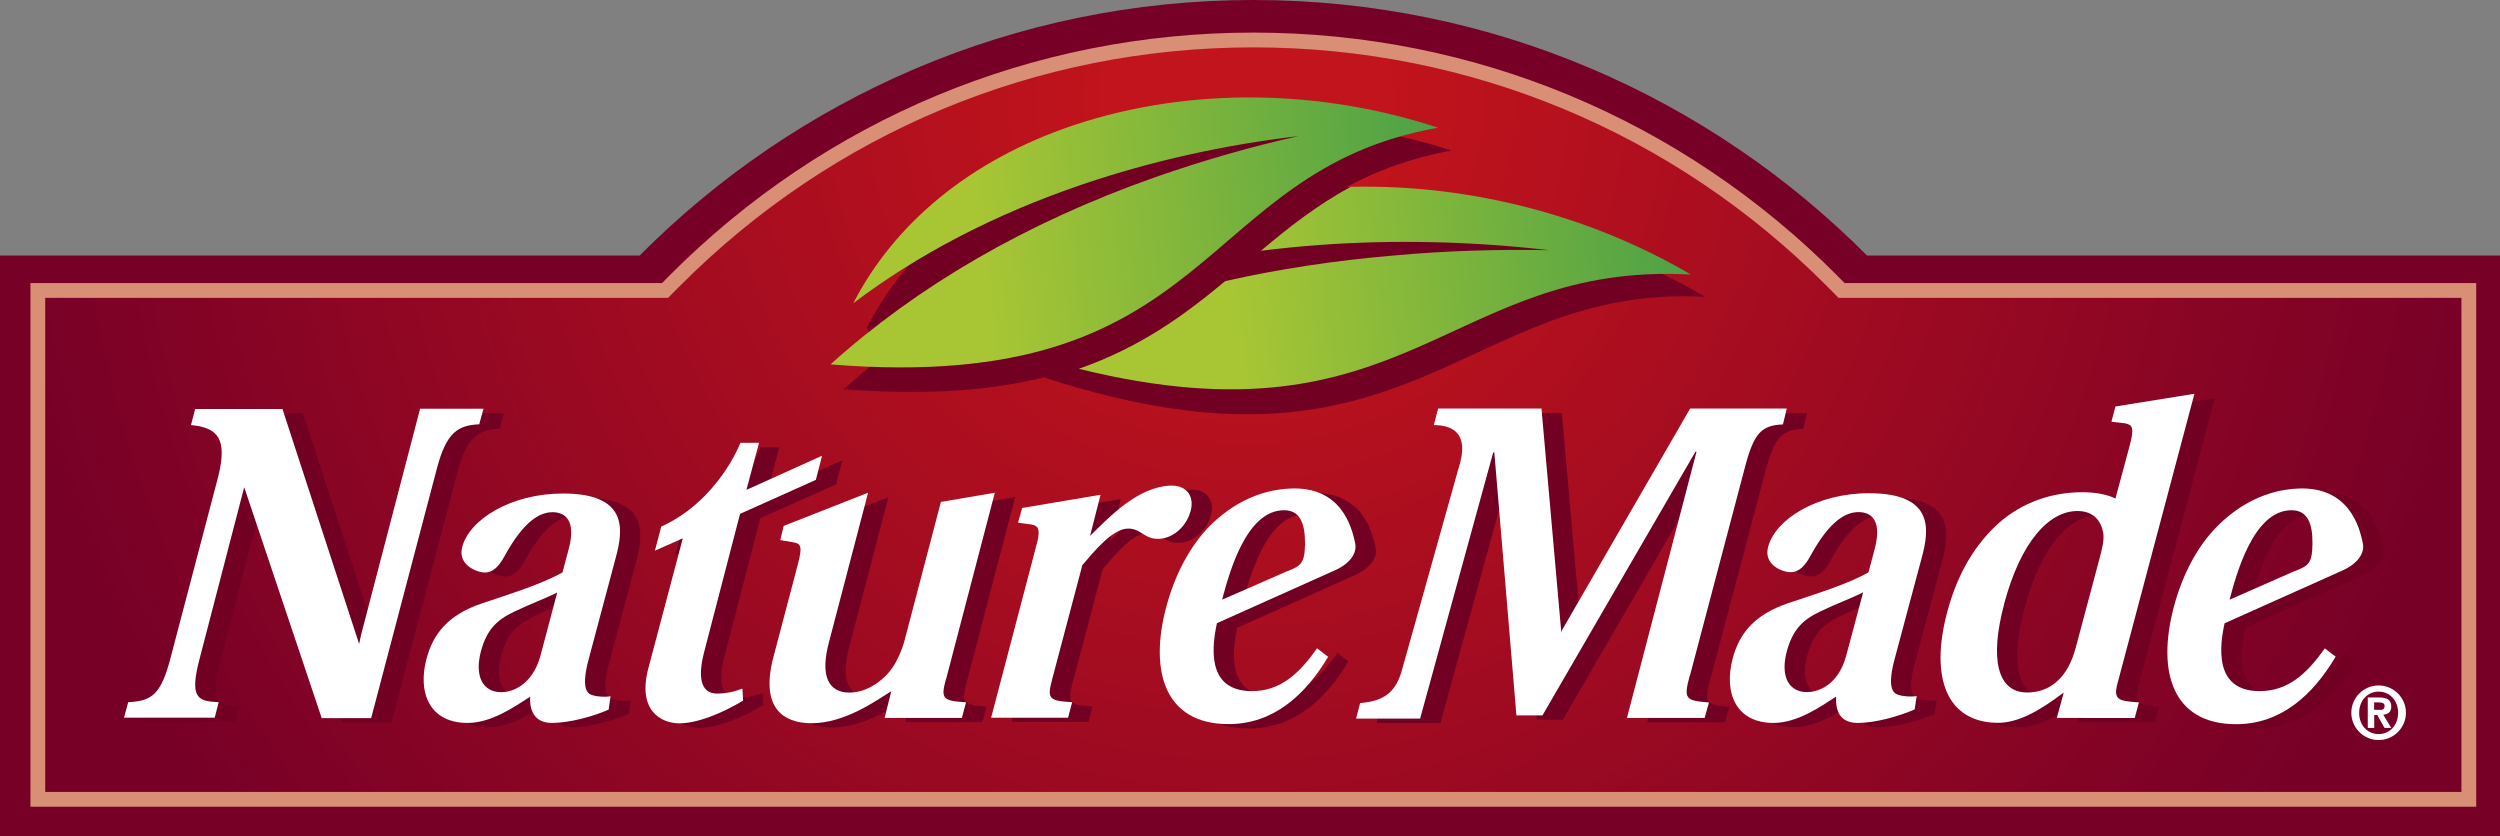 <?xml version="1.0" encoding="UTF-8"?>
<svg xmlns="http://www.w3.org/2000/svg" xmlns:xlink="http://www.w3.org/1999/xlink" viewBox="0 0 255.42 85.42">
  <rect x="0" y="0" width="255.42" height="85.42" fill="#808080" stroke="none"/>
  <defs>
    <style>
      .cls-1 {
        fill: url(#radial-gradient);
      }

      .cls-1, .cls-2, .cls-3, .cls-4, .cls-5, .cls-6, .cls-7 {
        stroke-width: 0px;
      }

      .cls-2 {
        fill: url(#linear-gradient);
      }

      .cls-2, .cls-8, .cls-4, .cls-5 {
        fill-rule: evenodd;
      }

      .cls-9 {
        mix-blend-mode: multiply;
      }

      .cls-3 {
        fill: #d98e76;
      }

      .cls-8 {
        fill: #770027;
      }

      .cls-4, .cls-7 {
        fill: #720023;
      }

      .cls-5 {
        fill: url(#linear-gradient-2);
      }

      .cls-10 {
        isolation: isolate;
      }

      .cls-6 {
        fill: #fff;
      }
    </style>
    <radialGradient id="radial-gradient" cx="1011.22" cy="79.46" fx="1011.22" fy="79.46" r="126.89" gradientTransform="translate(-894 -70.02) scale(1.01)" gradientUnits="userSpaceOnUse">
      <stop offset=".1" stop-color="#c2141c"/>
      <stop offset="1" stop-color="#770027"/>
    </radialGradient>
    <linearGradient id="linear-gradient" x1="561.64" y1="403.81" x2="614.07" y2="403.81" gradientTransform="translate(-614.9 -381.39) rotate(-6) scale(1.21)" gradientUnits="userSpaceOnUse">
      <stop offset=".22" stop-color="#a8c634"/>
      <stop offset=".61" stop-color="#79b33d"/>
      <stop offset=".95" stop-color="#4ea247"/>
    </linearGradient>
    <linearGradient id="linear-gradient-2" x1="540.75" y1="397.12" x2="594.03" y2="397.12" xlink:href="#linear-gradient"/>
  </defs>
  <g class="cls-10">
    <g id="_レイヤー_2" data-name="レイヤー 2">
      <g id="layout">
        <g>
          <path class="cls-8" d="M255.42,26.11v59.31H0V26.11h65.35C81.4,9.98,103.57,0,128.05,0s46.65,9.98,62.7,26.11h64.67Z"/>
          <g>
            <path class="cls-1" d="M188.38,29.68h-.23l-.17-.16-.78-.8c-15.81-15.88-36.81-24.63-59.16-24.63s-43.35,8.75-59.16,24.63l-.78.8-.17.16H3.86v51.99h248.38V29.68h-63.86Z"/>
            <path class="cls-3" d="M252.24,28.92h-63.78c-.14-.14-.72-.73-.72-.73-15.94-16.03-37.15-24.86-59.69-24.86s-43.74,8.83-59.69,24.86c0,0-.58.59-.72.73H3.11v53.5h249.88V28.92h-.75ZM68.48,30.21l.16-.17.79-.79c15.66-15.74,36.49-24.41,58.62-24.41s42.96,8.68,58.62,24.41l.79.79.16.17.22.22h63.64v50.48H4.62V30.43h63.64l.22-.22Z"/>
          </g>
          <g>
            <path class="cls-4" d="M174.15,30.29c-9.35-5.47-24.53-10.79-36.57-11.19,3.02-1.62,6.46-2.93,10.71-3.72-.01,0-.02,0-.03-.01-11.73-3.81-25.16-4.19-37.21-.12-10.62,3.6-18.32,10.11-22.51,18.26,1.46,2.13,4.1,3.1,13.1.01,7.15-2.45,24.94-16.33,32.42-17.24-4.97,1.13-9.86,2.53-14.65,4.23-13.26,4.72-24.37,11.27-33.22,19.26,8.56.65,15.14.11,20.47-1.21,37.67,12.28,42.77-9.53,67.51-8.24,0,0-.02,0-.03-.02Z"/>
            <g>
              <path class="cls-2" d="M172.73,28.04c-10-5.89-22.36-9.25-34.74-8.95-3.46,1.89-6.33,4.14-9.16,6.53,1.94-.24,3.93-.44,5.93-.59,7.87-.57,15.75-.36,23.52.53-5.27-.1-10.56.06-15.83.54-6.04.51-11.82,1.39-17.27,2.62-4.14,3.44-8.6,6.73-14.96,8.96,33.78,8.34,37.73-10.98,62.54-9.63-.01,0-.03,0-.03,0Z"/>
              <path class="cls-5" d="M146.87,13.03c-11.72-3.85-25.14-4.26-37.2-.23-10.6,3.57-18.3,10.05-22.49,18.18,6.59-4.99,14.44-9.09,23.44-12.15,7.14-2.42,14.56-4.04,22.06-4.93-4.96,1.11-9.84,2.52-14.64,4.2-13.25,4.66-24.37,11.18-33.19,19.13,39.6,3.21,37.06-19.71,62.04-24.18,0,0-.01,0-.03-.01Z"/>
            </g>
          </g>
          <path class="cls-6" d="M243.02,70.03c1.53,0,2.79,1.25,2.79,2.79s-1.26,2.79-2.79,2.79-2.79-1.25-2.79-2.79,1.25-2.79,2.79-2.79ZM243.02,75c1.11,0,1.99-.88,1.99-2.17s-.88-2.17-1.99-2.17-1.99.89-1.99,2.17.87,2.17,1.99,2.17ZM241.9,71.26h1.17c.79,0,1.24.23,1.24.93,0,.57-.34.79-.82.83l.82,1.35h-.69l-.74-1.32h-.31v1.32h-.66v-3.1ZM243.1,72.53c.31,0,.53-.05.53-.41,0-.32-.34-.36-.6-.36h-.47v.76h.54Z"/>
          <g>
            <g class="cls-9">
              <g>
                <g>
                  <path class="cls-7" d="M197.68,72.93c-1.57.69-3.97,1.37-5.79,1.37s-2.29-1.2-2.22-2.69c-1.63,1.05-3.97,2.69-6.39,2.69-3.88,0-5.1-3.1-4.19-6.58.68-2.55,2.18-4.47,5.67-5.66,2.87-.97,6.02-1.91,8.21-3.16l.63-2.38c.79-2.96-.38-3.77-1.64-3.77s-2.92.81-4.94,4.51c-.54,1-1.16,1.64-1.99,1.64s-2.82-.77-2.32-2.61c.75-2.82,4.98-5.47,10.3-5.47,6.62,0,6.17,3.65,5.42,6.48l-2.81,10.5c-.74,2.78-.2,3.42.34,3.6.56.19,1.35.23,1.91.15l-.21,1.36ZM192.43,60.97c-1.06.55-2.72,1.15-4.41,1.97-1.81.86-2.79,1.87-3.39,4.07-.67,2.55.21,4.14,2.07,4.14,1.24,0,3.19-.77,3.99-3.65l1.75-6.53Z"/>
                  <path class="cls-7" d="M240.71,67.54c-2.3,3.88-5.57,6.89-10.16,6.89-6.51,0-8.13-5.38-6.36-11.99.85-3.19,2.36-6.18,4.52-8.31,2.15-2.14,4.93-3.65,8.22-3.77,5.08-.18,6.22,3.8,6.57,5.68.17.96-.56,2.06-2.27,2.79l-11.86,5.3c-.77,3.44-.53,6.93,3.59,6.93,2.85,0,4.78-1.73,6.64-4.36l1.1.85ZM236.56,58.79c1.39-.52,1.76-.84,1.78-2.78.02-2.14-.54-3.43-2.14-3.43-3.84,0-5.6,6.35-6.34,9.15l6.69-2.93Z"/>
                </g>
                <path class="cls-7" d="M218.36,70.54l7.92-29.86-8.06,1.3-.42,1.55,1.4.17c.75.15.94.45.46,2.25l-1.45,5.43c-.85-.4-2.03-.63-3.38-.63-3.29,0-6.15,1.1-8.4,3.02-2.38,2.08-4.3,5.06-5.4,9.19-1.81,6.76-.04,11.28,5.11,11.35,2.13.02,4.28-1.2,6.79-3.11l-.69,2.57v.03h-.01s7.95,0,7.95,0l.42-1.6c-2.07-.12-2.53-.29-2.25-1.67ZM206.83,62.17c1.72-6.43,4.61-9.51,7.5-9.51,1.63,0,2.41.97,2.64,2.22.12.73-.12,1.6-.4,2.65l-2.4,9.03c-.19.67-.41,1.36-.79,2.05-.91,1.61-2.31,2.59-4.19,2.59-3,0-3.87-3.32-2.36-9.02Z"/>
                <path class="cls-7" d="M174.73,69.46l5.58-21.09c.97-3.8,1.77-4.46,3.93-4.56l.39-1.61h-9.86l-13.12,22.67-.05.26-2.03-22.93h-10.56l-.44,1.69c1.61,0,3.82.55,2.48,4.54l-5.69,20.28c-.61,2.41-1.83,3.39-4.32,3.57l-.4,1.59h6.53l7.48-27.2h.12l2.25,26.87h2.65l15.63-26.95h.11l-7.11,27.21h7.95l.43-1.59c-2.41-.19-2.6-.32-1.96-2.75Z"/>
              </g>
              <g>
                <g>
                  <path class="cls-7" d="M85.43,49.48l-7.75,3.46-3.64,14.02c-.83,3.1-.14,4.34,1.29,4.34.91,0,1.79-.19,2.59-.5l.07,1.24c-2.18,1.32-4.71,2.32-6.49,2.32-1.91,0-4.34-1.32-3.18-5.66l3.5-13.23-2.84,1.25.66-2.46c5.86-2.67,8.08-8.56,8.08-8.56h1.91l-1.3,4.8,7.73-3.48-.64,2.48Z"/>
                  <path class="cls-7" d="M98.73,69.83l4.99-19.05-5.51.94-3.72,14.17c-.26.97-.75,2.06-1.15,2.65-.94,1.41-2.65,2.66-4.48,2.66-2.05,0-3.05-1.56-2.09-5.12l4-15.29-8.62,3.39-.34,1.45,1.35.23c.76.13.92.44.46,2.18l-2.48,9.45c-1.43,5.29.98,6.84,3.87,6.84,3.38,0,6.54-2.26,8.14-3.27l-.68,2.72h7.9l.42-1.6c-2.37-.14-2.6-.31-2.05-2.37Z"/>
                  <path class="cls-7" d="M137.77,67.56c-2.3,3.88-5.56,6.87-10.16,6.87-6.51,0-8.13-5.37-6.36-11.99.85-3.19,2.35-6.16,4.5-8.31,2.17-2.15,4.97-3.65,8.24-3.76,5.08-.18,6.22,3.8,6.57,5.68.16.95-.56,2.05-2.29,2.78l-11.86,5.31c-.75,3.44-.53,6.94,3.58,6.94,2.86,0,4.79-1.73,6.65-4.37l1.12.86ZM133.63,58.8c1.37-.53,1.76-.84,1.78-2.79.01-2.13-.54-3.43-2.14-3.43-3.86,0-5.6,6.37-6.33,9.15l6.69-2.92Z"/>
                  <path class="cls-7" d="M64.27,72.93c-1.57.69-3.98,1.37-5.8,1.37s-2.31-1.33-2.22-2.68c-1.63,1.04-3.96,2.68-6.39,2.68-3.88,0-5.13-3.09-4.19-6.57.68-2.55,2.18-4.47,5.67-5.65,2.87-.97,6.03-1.92,8.21-3.16l.63-2.37c.8-2.96-.37-3.79-1.64-3.79s-2.91.83-4.93,4.53c-.55,1-1.15,1.62-1.99,1.62s-2.8-.77-2.33-2.59c.75-2.84,5-5.48,10.3-5.48,6.63,0,6.17,3.67,5.42,6.48l-2.8,10.5c-.74,2.78-.2,3.43.35,3.61.54.19,1.33.22,1.9.14l-.2,1.36ZM59.01,60.97c-1.06.55-2.72,1.14-4.41,1.97-1.82.86-2.8,1.87-3.4,4.06-.67,2.55.22,4.16,2.07,4.16,1.22,0,3.18-.79,4-3.66l1.73-6.53Z"/>
                </g>
                <path class="cls-7" d="M22.02,42.23l-.43,1.66c2.84.24,3.71,1.48,2.78,5.22l-4.86,18.49c-.98,3.8-1.9,4.47-4.34,4.57l-.43,1.59h9.27l.41-1.59c-2.12-.08-3.05-.34-1.91-4.57l4.52-17.39,7.92,23.6h5.05l6.7-25.43c.98-3.79,2.19-4.48,4.35-4.58l.44-1.58h-6.48l-6.03,23.1-.2.93s-7.71-23.63-7.83-24.01h-8.91Z"/>
                <path class="cls-7" d="M121.63,50.05c-3.25.19-5.97,2.95-8.18,5.14l1.06-4.2-8,1.34-.42,1.49,1.37.19c.67.12.9.4.62,1.69l-4.74,18.06h7.86l.42-1.59c-2.36-.14-2.58-.32-2.05-2.36l3.09-11.66c1.23-1.46,3.05-3.63,4.55-3.72,1.45-.09,1.72,1.12,3.31,1.04,1.52-.09,2.79-1.35,3.2-2.83.44-1.68-.58-2.7-2.1-2.61Z"/>
              </g>
            </g>
            <g>
              <g>
                <g>
                  <path class="cls-6" d="M195.6,72.49c-1.57.68-3.97,1.37-5.79,1.37s-2.29-1.21-2.22-2.69c-1.63,1.06-3.97,2.69-6.39,2.69-3.87,0-5.09-3.1-4.18-6.57.68-2.55,2.18-4.47,5.66-5.66,2.86-.97,6.03-1.91,8.22-3.16l.63-2.37c.79-2.97-.37-3.78-1.64-3.78s-2.93.81-4.94,4.51c-.55,1-1.16,1.63-1.99,1.63-.87,0-2.82-.76-2.31-2.6.75-2.81,4.98-5.47,10.3-5.47,6.62,0,6.17,3.66,5.42,6.48l-2.81,10.5c-.74,2.79-.2,3.43.36,3.61.54.18,1.32.23,1.9.14l-.2,1.36ZM190.34,60.52c-1.05.55-2.71,1.15-4.41,1.97-1.81.87-2.78,1.88-3.38,4.07-.67,2.55.2,4.15,2.07,4.15,1.23,0,3.18-.78,3.98-3.64l1.75-6.54Z"/>
                  <path class="cls-6" d="M238.62,67.1c-2.3,3.89-5.57,6.89-10.16,6.89-6.51,0-8.12-5.37-6.36-12,.85-3.19,2.35-6.17,4.52-8.31,2.17-2.14,4.94-3.64,8.23-3.77,5.08-.18,6.22,3.82,6.57,5.68.17.96-.57,2.06-2.28,2.78l-11.86,5.31c-.76,3.43-.52,6.93,3.59,6.93,2.86,0,4.79-1.73,6.65-4.37l1.11.85ZM234.48,58.34c1.39-.52,1.76-.84,1.78-2.78.03-2.14-.54-3.43-2.14-3.43-3.84,0-5.59,6.34-6.33,9.14l6.69-2.94Z"/>
                </g>
                <path class="cls-6" d="M216.27,70.09l7.93-29.86-8.07,1.3-.41,1.56,1.4.16c.76.15.95.47.47,2.26l-1.46,5.42c-.84-.41-2.02-.64-3.38-.64-3.27,0-6.15,1.11-8.4,3.03-2.38,2.08-4.3,5.05-5.4,9.19-1.81,6.76-.03,11.28,5.11,11.34,2.13.02,4.29-1.21,6.79-3.1l-.7,2.57v.03h0s7.95.01,7.95.01l.43-1.6c-2.08-.13-2.54-.29-2.26-1.68ZM204.75,61.73c1.71-6.43,4.61-9.52,7.5-9.52,1.62,0,2.41.98,2.63,2.22.12.74-.1,1.6-.38,2.65l-2.41,9.03c-.18.67-.41,1.35-.79,2.05-.9,1.62-2.31,2.59-4.19,2.59-3,0-3.87-3.33-2.35-9.03Z"/>
                <path class="cls-6" d="M172.66,69.02l5.57-21.1c.97-3.79,1.77-4.45,3.93-4.56l.39-1.62h-9.87l-13.11,22.67-.05.26-2.03-22.93h-10.56l-.44,1.69c1.61.01,3.82.55,2.49,4.54l-5.69,20.29c-.62,2.42-1.84,3.38-4.33,3.57l-.41,1.59h6.54l7.47-27.2h.11l2.26,26.87h2.66l15.63-26.94h.11l-7.11,27.2h7.94l.44-1.58c-2.41-.2-2.61-.33-1.96-2.75Z"/>
              </g>
              <g>
                <g>
                  <path class="cls-6" d="M83.35,49.03l-7.74,3.47-3.64,14.01c-.83,3.11-.14,4.35,1.29,4.35.91,0,1.8-.19,2.59-.51l.07,1.23c-2.18,1.32-4.71,2.32-6.49,2.32-1.91,0-4.34-1.31-3.18-5.66l3.51-13.24-2.85,1.26.65-2.46c5.86-2.67,8.09-8.56,8.09-8.56h1.9l-1.29,4.81,7.73-3.49-.64,2.48Z"/>
                  <path class="cls-6" d="M96.66,69.39l4.98-19.05-5.51.94-3.72,14.18c-.25.97-.76,2.05-1.15,2.64-.93,1.4-2.65,2.66-4.47,2.66-2.06,0-3.05-1.56-2.1-5.13l4-15.29-8.62,3.39-.35,1.45,1.35.23c.76.13.92.44.46,2.19l-2.49,9.45c-1.42,5.29.99,6.84,3.88,6.84,3.38,0,6.54-2.27,8.14-3.27l-.68,2.73h7.89l.43-1.6c-2.38-.15-2.61-.32-2.05-2.38Z"/>
                  <path class="cls-6" d="M135.69,67.11c-2.31,3.87-5.56,6.87-10.17,6.87-6.51,0-8.13-5.37-6.36-12,.86-3.19,2.36-6.16,4.51-8.31,2.17-2.15,4.95-3.64,8.23-3.76,5.08-.19,6.21,3.81,6.57,5.68.16.95-.55,2.05-2.29,2.77l-11.85,5.31c-.75,3.44-.53,6.94,3.58,6.94,2.87,0,4.8-1.74,6.65-4.38l1.12.87ZM131.55,58.35c1.37-.53,1.76-.84,1.78-2.79.02-2.14-.54-3.43-2.14-3.43-3.86,0-5.59,6.36-6.33,9.14l6.69-2.93Z"/>
                  <path class="cls-6" d="M62.19,72.5c-1.57.69-3.98,1.36-5.8,1.36s-2.31-1.33-2.22-2.68c-1.63,1.05-3.97,2.68-6.4,2.68-3.88,0-5.13-3.09-4.19-6.57.69-2.55,2.19-4.48,5.68-5.65,2.87-.97,6.02-1.93,8.21-3.16l.63-2.37c.8-2.96-.38-3.78-1.64-3.78s-2.91.82-4.93,4.52c-.55,1-1.15,1.64-1.99,1.64s-2.8-.78-2.32-2.6c.75-2.83,4.99-5.47,10.3-5.47,6.63,0,6.17,3.66,5.41,6.48l-2.8,10.5c-.74,2.79-.2,3.44.35,3.61.55.18,1.33.22,1.9.13l-.2,1.37ZM56.93,60.53c-1.05.55-2.72,1.16-4.41,1.97-1.81.86-2.8,1.87-3.39,4.06-.67,2.56.22,4.16,2.08,4.16,1.22,0,3.18-.8,3.99-3.66l1.73-6.53Z"/>
                </g>
                <path class="cls-6" d="M19.94,41.78l-.43,1.65c2.84.26,3.71,1.49,2.79,5.24l-4.86,18.49c-.98,3.79-1.9,4.46-4.34,4.58l-.43,1.58h9.27l.4-1.58c-2.11-.1-3.05-.35-1.91-4.58l4.52-17.38,7.92,23.59h5.05l6.7-25.44c.98-3.79,2.19-4.48,4.34-4.58l.44-1.59h-6.48l-6.03,23.1-.2.93s-7.71-23.63-7.83-24h-8.91Z"/>
                <path class="cls-6" d="M119.55,49.61c-3.24.17-5.97,2.95-8.18,5.14l1.07-4.2-8.01,1.35-.42,1.5,1.37.19c.67.12.9.4.62,1.69l-4.74,18.05h7.86l.42-1.59c-2.36-.14-2.59-.32-2.04-2.35l3.08-11.65c1.24-1.46,3.05-3.64,4.55-3.73,1.46-.09,1.72,1.12,3.32,1.04,1.52-.09,2.79-1.35,3.19-2.83.45-1.68-.58-2.7-2.1-2.6Z"/>
              </g>
            </g>
          </g>
        </g>
      </g>
    </g>
  </g>
</svg>